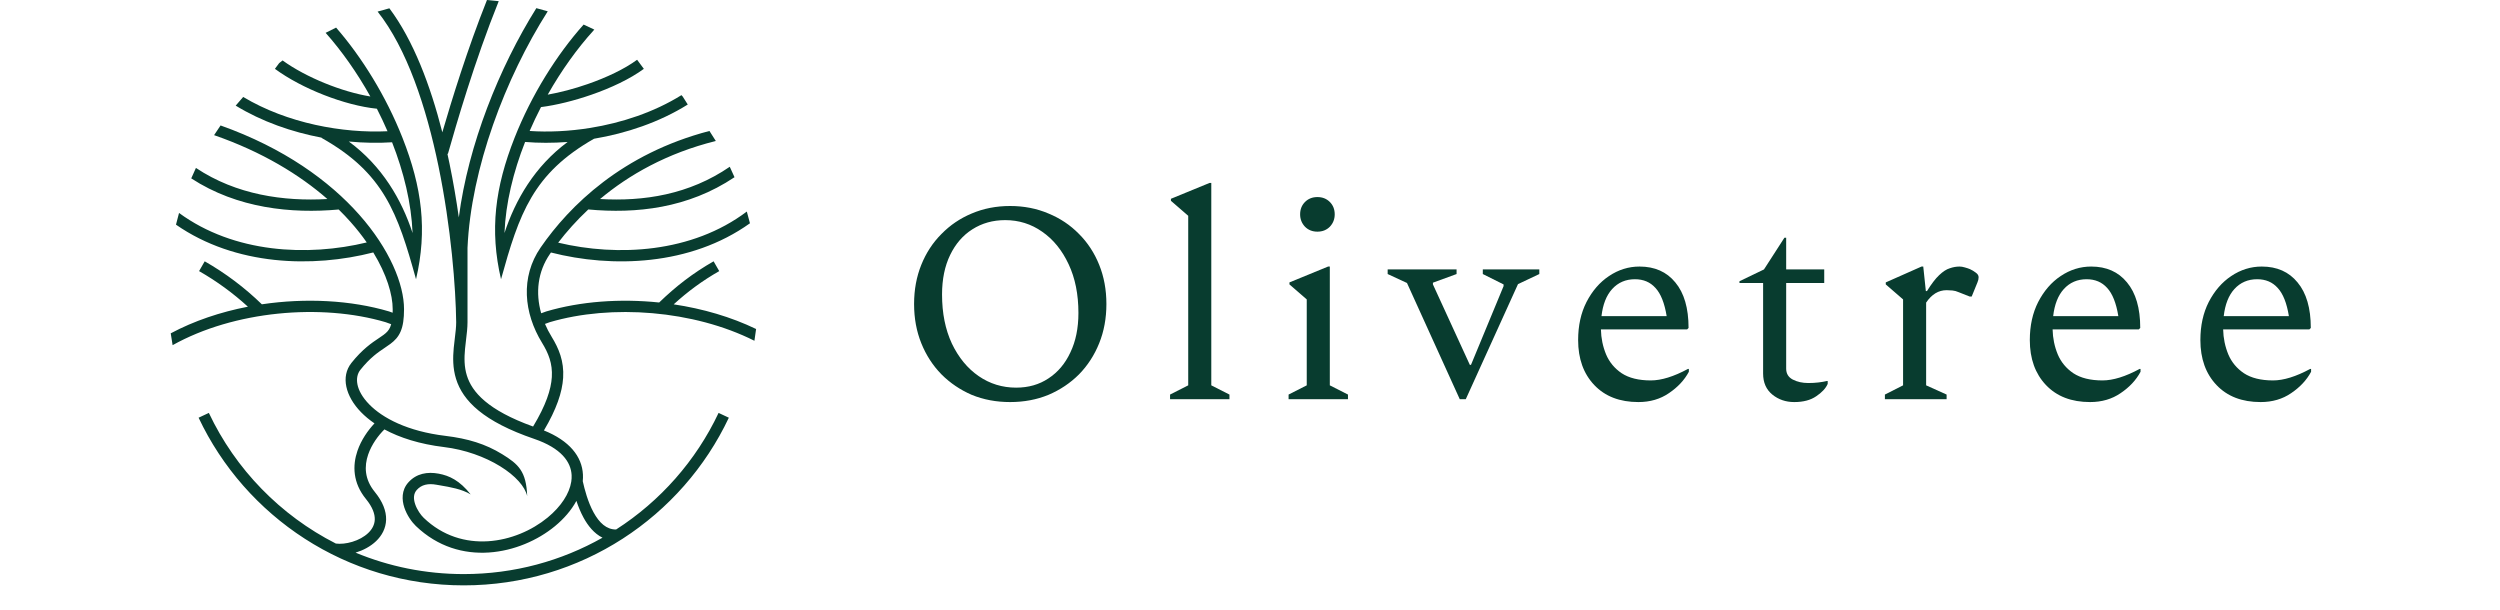 <svg width="205" height="50" viewBox="0 0 205 50" fill="none" xmlns="http://www.w3.org/2000/svg">
<path d="M82.828 32.969C81.693 32.969 80.645 32.772 79.683 32.378C78.737 31.968 77.91 31.408 77.201 30.699C76.491 29.974 75.94 29.123 75.546 28.146C75.152 27.168 74.955 26.096 74.955 24.93C74.955 23.764 75.152 22.692 75.546 21.715C75.94 20.737 76.491 19.894 77.201 19.185C77.91 18.46 78.737 17.9 79.683 17.506C80.645 17.096 81.693 16.892 82.828 16.892C83.963 16.892 85.011 17.096 85.972 17.506C86.934 17.9 87.769 18.46 88.478 19.185C89.188 19.894 89.739 20.737 90.133 21.715C90.528 22.692 90.725 23.764 90.725 24.93C90.725 26.096 90.528 27.168 90.133 28.146C89.739 29.123 89.188 29.974 88.478 30.699C87.769 31.408 86.934 31.968 85.972 32.378C85.011 32.772 83.963 32.969 82.828 32.969ZM83.324 31.787C84.333 31.787 85.216 31.534 85.972 31.03C86.745 30.526 87.344 29.816 87.769 28.902C88.21 27.988 88.431 26.908 88.431 25.663C88.431 24.134 88.163 22.802 87.627 21.667C87.091 20.517 86.366 19.626 85.452 18.996C84.554 18.365 83.545 18.05 82.426 18.05C81.417 18.05 80.519 18.302 79.731 18.806C78.958 19.295 78.351 19.997 77.91 20.911C77.469 21.825 77.248 22.905 77.248 24.15C77.248 25.679 77.516 27.019 78.052 28.169C78.603 29.32 79.336 30.21 80.251 30.841C81.165 31.471 82.189 31.787 83.324 31.787Z" fill="#083C2F"/>
<path d="M95.945 32.732V32.354L97.434 31.598V17.695L96.016 16.466V16.3L99.184 15H99.326V31.598L100.815 32.354V32.732H95.945Z" fill="#083C2F"/>
<path d="M108.028 18.996C107.618 18.996 107.28 18.862 107.012 18.594C106.744 18.31 106.61 17.971 106.61 17.577C106.61 17.167 106.744 16.828 107.012 16.56C107.28 16.293 107.618 16.159 108.028 16.159C108.438 16.159 108.777 16.293 109.045 16.56C109.313 16.828 109.447 17.167 109.447 17.577C109.447 17.971 109.313 18.31 109.045 18.594C108.777 18.862 108.438 18.996 108.028 18.996ZM105.664 32.732V32.354L107.153 31.598V24.552L105.735 23.322V23.157L108.903 21.857H109.045V31.598L110.534 32.354V32.732H105.664Z" fill="#083C2F"/>
<path d="M119.699 32.732L115.372 23.204L113.788 22.471V22.093H119.439V22.471L117.5 23.18V23.322L120.527 29.919H120.621L123.293 23.464V23.322L121.59 22.471V22.093H126.224V22.471L124.475 23.299L120.195 32.732H119.699Z" fill="#083C2F"/>
<path d="M134.349 32.969C132.82 32.969 131.614 32.504 130.731 31.574C129.848 30.644 129.407 29.414 129.407 27.886C129.407 26.703 129.636 25.663 130.093 24.765C130.566 23.85 131.18 23.141 131.937 22.637C132.709 22.117 133.545 21.857 134.443 21.857C135.688 21.857 136.666 22.29 137.375 23.157C138.1 24.024 138.462 25.269 138.462 26.892L138.344 27.011H131.275C131.291 27.736 131.433 28.421 131.701 29.068C131.968 29.698 132.394 30.21 132.977 30.605C133.576 30.998 134.372 31.195 135.365 31.195C136.232 31.195 137.249 30.88 138.415 30.25H138.486V30.486C138.124 31.164 137.58 31.747 136.855 32.236C136.145 32.724 135.31 32.969 134.349 32.969ZM134.065 22.897C133.308 22.897 132.686 23.165 132.197 23.701C131.724 24.221 131.433 24.962 131.322 25.923H136.666C136.492 24.851 136.185 24.079 135.743 23.606C135.318 23.133 134.758 22.897 134.065 22.897Z" fill="#083C2F"/>
<path d="M147.128 32.969C146.435 32.969 145.836 32.764 145.331 32.354C144.827 31.944 144.575 31.369 144.575 30.628V23.204H142.636V23.062L144.646 22.093L146.324 19.492H146.466V22.093H149.587V23.204H146.466V30.226C146.466 30.636 146.647 30.936 147.01 31.125C147.372 31.314 147.798 31.408 148.287 31.408C148.586 31.408 148.862 31.393 149.114 31.361C149.382 31.329 149.611 31.29 149.8 31.243H149.871V31.479C149.713 31.842 149.398 32.181 148.925 32.496C148.468 32.811 147.869 32.969 147.128 32.969Z" fill="#083C2F"/>
<path d="M154.562 32.732V32.354L156.052 31.598V24.552L154.633 23.322V23.157L157.565 21.857H157.707L157.919 23.866H158.014C158.376 23.283 158.707 22.849 159.007 22.566C159.322 22.266 159.614 22.077 159.882 21.998C160.15 21.904 160.418 21.857 160.686 21.857C160.812 21.857 160.954 21.88 161.111 21.927C161.285 21.975 161.426 22.022 161.537 22.069C161.71 22.148 161.868 22.243 162.01 22.353C162.167 22.463 162.246 22.589 162.246 22.731C162.246 22.873 162.215 23.015 162.151 23.157L161.679 24.315H161.513L160.615 23.961C160.441 23.882 160.268 23.835 160.095 23.819C159.937 23.803 159.779 23.795 159.622 23.795C158.96 23.795 158.4 24.134 157.943 24.812V31.598L159.622 32.354V32.732H154.562Z" fill="#083C2F"/>
<path d="M171.387 32.969C169.858 32.969 168.652 32.504 167.769 31.574C166.887 30.644 166.445 29.414 166.445 27.886C166.445 26.703 166.674 25.663 167.131 24.765C167.604 23.85 168.218 23.141 168.975 22.637C169.747 22.117 170.583 21.857 171.481 21.857C172.726 21.857 173.704 22.29 174.413 23.157C175.138 24.024 175.5 25.269 175.5 26.892L175.382 27.011H168.313C168.329 27.736 168.471 28.421 168.739 29.068C169.007 29.698 169.432 30.21 170.015 30.605C170.614 30.998 171.41 31.195 172.403 31.195C173.27 31.195 174.287 30.88 175.453 30.25H175.524V30.486C175.162 31.164 174.618 31.747 173.893 32.236C173.183 32.724 172.348 32.969 171.387 32.969ZM171.103 22.897C170.346 22.897 169.724 23.165 169.235 23.701C168.762 24.221 168.471 24.962 168.36 25.923H173.704C173.53 24.851 173.223 24.079 172.782 23.606C172.356 23.133 171.796 22.897 171.103 22.897Z" fill="#083C2F"/>
<path d="M185.372 32.969C183.843 32.969 182.637 32.504 181.755 31.574C180.872 30.644 180.431 29.414 180.431 27.886C180.431 26.703 180.659 25.663 181.116 24.765C181.589 23.85 182.204 23.141 182.96 22.637C183.733 22.117 184.568 21.857 185.466 21.857C186.712 21.857 187.689 22.29 188.398 23.157C189.123 24.024 189.486 25.269 189.486 26.892L189.368 27.011H182.298C182.314 27.736 182.456 28.421 182.724 29.068C182.992 29.698 183.417 30.21 184.001 30.605C184.6 30.998 185.396 31.195 186.389 31.195C187.255 31.195 188.272 30.88 189.439 30.25H189.509V30.486C189.147 31.164 188.603 31.747 187.878 32.236C187.169 32.724 186.333 32.969 185.372 32.969ZM185.088 22.897C184.332 22.897 183.709 23.165 183.22 23.701C182.748 24.221 182.456 24.962 182.346 25.923H187.689C187.516 24.851 187.208 24.079 186.767 23.606C186.341 23.133 185.782 22.897 185.088 22.897Z" fill="#083C2F"/>
<path d="M14.154 28.304C19.192 25.488 26.329 24.858 31.619 26.419L32.077 26.585C32.053 26.671 32.027 26.747 31.998 26.815C31.884 27.085 31.718 27.261 31.456 27.457C31.344 27.542 31.213 27.629 31.068 27.726C30.506 28.101 29.717 28.63 28.818 29.758C27.924 30.881 28.338 32.497 29.602 33.796C29.914 34.116 30.282 34.426 30.708 34.717C30.18 35.278 29.62 36.065 29.309 36.975C28.901 38.17 28.923 39.588 30.009 40.919C30.567 41.603 30.742 42.161 30.732 42.591C30.721 43.016 30.526 43.39 30.194 43.706C29.858 44.027 29.392 44.277 28.892 44.428C28.409 44.575 27.926 44.621 27.541 44.572C22.987 42.256 19.307 38.478 17.126 33.858L16.285 34.252C20.12 42.375 28.412 48 38.025 48C47.638 48 55.93 42.375 59.765 34.252L58.924 33.858C57.074 37.777 54.146 41.09 50.52 43.419C49.738 43.427 49.142 42.877 48.667 42.006C48.202 41.152 47.935 40.124 47.786 39.457C47.805 39.276 47.811 39.094 47.801 38.912C47.725 37.428 46.692 36.137 44.602 35.297C45.636 33.551 46.103 32.166 46.178 30.982C46.264 29.607 45.816 28.565 45.238 27.622C45.025 27.276 44.841 26.921 44.688 26.561L45.079 26.419C50.135 24.927 56.877 25.437 61.862 27.943C61.914 27.623 61.96 27.302 62 26.978C59.94 25.984 57.618 25.311 55.243 24.956C56.391 23.909 57.591 23.022 58.977 22.231L58.515 21.428C56.834 22.387 55.414 23.483 54.051 24.805C50.831 24.47 47.577 24.714 44.801 25.536L44.788 25.54L44.377 25.688C43.902 24.016 44.085 22.289 45.099 20.819C45.109 20.805 45.119 20.79 45.129 20.776C45.145 20.752 45.162 20.729 45.178 20.705C50.176 21.985 56.608 21.804 61.496 18.309C61.417 17.986 61.331 17.665 61.239 17.347C56.73 20.746 50.645 21.059 45.77 19.898C46.455 19.007 47.273 18.081 48.24 17.175C52.156 17.538 56.416 17.09 60.23 14.531C60.106 14.242 59.976 13.957 59.841 13.675C56.507 15.963 52.778 16.528 49.205 16.32C51.563 14.349 54.674 12.561 58.697 11.561C58.528 11.283 58.354 11.009 58.174 10.739C51.038 12.6 46.703 16.86 44.333 20.295C42.66 22.719 42.954 25.675 44.445 28.105C44.969 28.959 45.32 29.81 45.25 30.924C45.186 31.942 44.768 33.229 43.713 34.975C39.976 33.629 38.7 32.139 38.283 30.793C38.061 30.078 38.063 29.353 38.132 28.614C38.153 28.382 38.183 28.137 38.213 27.89L38.213 27.89C38.274 27.392 38.336 26.879 38.336 26.42V20.321C38.62 13.82 41.441 6.391 44.915 0.927C44.605 0.835 44.294 0.749 43.98 0.669C40.933 5.536 38.393 11.882 37.623 17.826C37.421 16.404 37.171 14.923 36.864 13.435C36.807 13.159 36.748 12.883 36.687 12.606L36.729 12.617C37.398 10.261 38.907 5.027 40.895 0.096C40.576 0.058 40.255 0.026 39.932 0C38.328 4.02 37.044 8.195 36.271 10.849C35.297 7.019 33.902 3.313 31.929 0.681C31.605 0.764 31.283 0.854 30.964 0.95C33.37 3.984 34.957 8.793 35.954 13.622C36.993 18.657 37.374 23.626 37.407 26.423C37.406 26.829 37.356 27.239 37.3 27.695C37.267 27.956 37.233 28.231 37.206 28.53C37.134 29.314 37.12 30.18 37.395 31.066C37.955 32.875 39.648 34.568 43.806 35.989C46.033 36.751 46.818 37.887 46.873 38.959C46.882 39.135 46.872 39.314 46.844 39.496L46.844 39.496L46.844 39.497C46.69 40.482 46.002 41.538 44.908 42.438C42.317 44.569 37.888 45.482 34.743 42.462C34.509 42.238 34.196 41.802 34.04 41.333C33.885 40.867 33.913 40.469 34.178 40.173C34.562 39.746 35.094 39.621 35.792 39.749C35.894 39.768 36.008 39.787 36.129 39.807L36.13 39.808L36.13 39.808C36.86 39.931 37.896 40.106 38.597 40.545C37.694 39.399 36.844 39.001 35.961 38.839C35.063 38.674 34.155 38.811 33.486 39.556C32.909 40.198 32.948 40.995 33.157 41.624C33.365 42.251 33.768 42.811 34.098 43.129C37.7 46.587 42.686 45.467 45.5 43.151C46.237 42.545 46.855 41.834 47.265 41.072C47.417 41.526 47.609 42.004 47.851 42.448C48.208 43.103 48.713 43.748 49.405 44.091C46.047 45.99 42.163 47.075 38.025 47.075C34.882 47.075 31.886 46.449 29.155 45.316L29.164 45.314C29.77 45.13 30.373 44.818 30.837 44.375C31.306 43.928 31.642 43.334 31.661 42.614C31.679 41.899 31.381 41.132 30.731 40.335C29.883 39.297 29.864 38.227 30.189 37.273C30.476 36.434 31.03 35.697 31.522 35.211C32.779 35.891 34.409 36.418 36.41 36.659C38.125 36.866 39.759 37.462 41.007 38.23C42.278 39.012 43.059 39.912 43.23 40.681C43.155 38.649 42.519 38.068 41.178 37.243C39.814 36.404 38.369 35.963 36.521 35.74C33.424 35.367 31.374 34.287 30.27 33.152C29.139 31.99 29.085 30.912 29.546 30.333C30.346 29.329 30.995 28.893 31.551 28.52L31.551 28.52C31.713 28.411 31.868 28.307 32.016 28.196C32.354 27.942 32.654 27.647 32.854 27.176C33.047 26.723 33.131 26.146 33.131 25.357C33.131 23.31 31.952 20.416 29.448 17.594C27.012 14.849 23.297 12.139 18.087 10.287C17.904 10.549 17.727 10.814 17.555 11.082C21.508 12.456 24.568 14.33 26.845 16.32C23.281 16.526 19.375 15.978 16.067 13.77C15.933 14.053 15.805 14.338 15.682 14.627C19.467 17.095 23.918 17.531 27.773 17.179C28.121 17.52 28.447 17.863 28.751 18.207C29.25 18.768 29.69 19.329 30.073 19.88C25.241 21.049 19.199 20.771 14.681 17.462C14.591 17.78 14.508 18.1 14.431 18.422C19.305 21.812 25.663 21.972 30.609 20.7C31.709 22.503 32.201 24.154 32.201 25.357C32.201 25.458 32.2 25.553 32.197 25.643L31.91 25.54L31.897 25.536C28.783 24.614 25.067 24.418 21.472 24.953C20.069 23.589 18.494 22.403 16.786 21.428L16.324 22.231C17.766 23.054 19.109 24.034 20.328 25.149C18.079 25.585 15.909 26.313 14 27.333C14.045 27.659 14.096 27.983 14.154 28.304Z" fill="#083C2F"/>
<path fill-rule="evenodd" clip-rule="evenodd" d="M19.327 8.661C21.482 9.978 23.948 10.83 26.378 11.289L26.368 11.309C31.478 14.179 32.608 17.461 34.114 22.898C35.056 18.867 34.606 15.363 33.005 11.303C31.658 7.889 29.679 4.698 27.56 2.263C27.27 2.4 26.984 2.544 26.702 2.692C28.012 4.169 29.277 5.954 30.369 7.911C28.031 7.533 25.085 6.34 23.171 4.956C23.077 5.029 22.984 5.102 22.891 5.176L22.543 5.645C24.755 7.274 28.285 8.652 30.905 8.915C31.214 9.518 31.506 10.135 31.776 10.761C28.123 10.938 23.567 10.12 19.942 7.95C19.733 8.183 19.528 8.42 19.327 8.661ZM32.15 11.667C31.038 11.739 29.839 11.722 28.601 11.604C31.333 13.607 32.934 16.374 33.831 19.108C33.733 16.665 33.113 14.116 32.15 11.667Z" fill="#083C2F"/>
<path fill-rule="evenodd" clip-rule="evenodd" d="M47.857 2.015C45.655 4.48 43.586 7.772 42.193 11.303C40.592 15.363 40.142 18.867 41.084 22.898C42.578 17.503 43.702 14.231 48.711 11.377C51.352 10.933 54.063 10.03 56.396 8.571L55.986 7.922C55.95 7.882 55.914 7.842 55.878 7.802C53.619 9.209 50.975 10.074 48.403 10.489L48.402 10.487L48.397 10.49C46.661 10.77 44.959 10.844 43.431 10.74C43.719 10.075 44.031 9.421 44.361 8.782C45.6 8.624 47.077 8.262 48.507 7.764C50.095 7.212 51.661 6.48 52.795 5.645L52.243 4.9C51.212 5.659 49.742 6.354 48.2 6.891C47.073 7.283 45.927 7.583 44.914 7.761C46.037 5.773 47.337 3.967 48.679 2.489L48.734 2.428C48.445 2.285 48.153 2.147 47.857 2.015ZM43.059 11.64L43.058 11.641C42.089 14.098 41.465 16.656 41.367 19.108C42.259 16.391 43.845 13.64 46.547 11.641C45.325 11.735 44.146 11.731 43.059 11.64Z" fill="#083C2F"/>
</svg>
